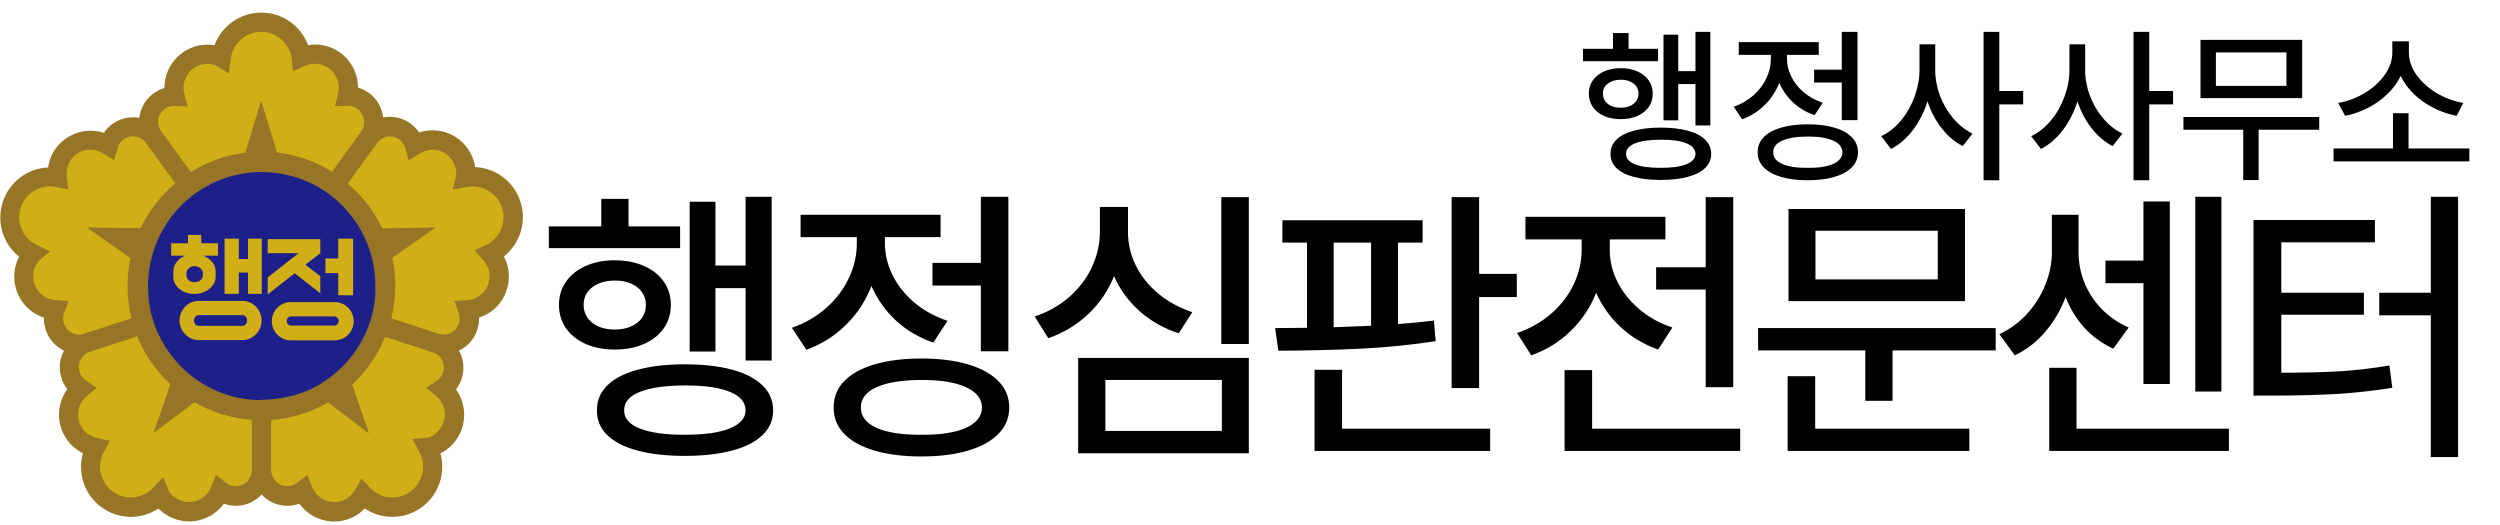 <svg width="200" height="42" viewBox="0 0 200 42" fill="none" xmlns="http://www.w3.org/2000/svg">
<path d="M61.734 28.844H59.648V23.048H57.237V28.125H55.173V16.14H57.237V21.24H59.648V15.746H61.734V28.844ZM43.907 18.11H48.103V15.908H50.282V18.11H54.408V19.849H43.907V18.11ZM44.718 24.393C44.718 23.682 44.908 23.06 45.286 22.527C45.665 21.986 46.19 21.568 46.863 21.275C47.543 20.973 48.312 20.823 49.169 20.823C50.05 20.823 50.831 20.973 51.511 21.275C52.191 21.568 52.72 21.986 53.099 22.527C53.477 23.06 53.667 23.682 53.667 24.393C53.667 25.104 53.477 25.73 53.099 26.27C52.72 26.804 52.191 27.221 51.511 27.522C50.831 27.816 50.05 27.963 49.169 27.963C48.312 27.963 47.543 27.816 46.863 27.522C46.19 27.221 45.665 26.804 45.286 26.27C44.908 25.73 44.718 25.104 44.718 24.393ZM46.689 24.393C46.689 24.779 46.793 25.123 47.002 25.424C47.21 25.718 47.5 25.95 47.871 26.12C48.25 26.282 48.682 26.363 49.169 26.363C49.664 26.363 50.1 26.282 50.479 26.12C50.858 25.95 51.151 25.718 51.36 25.424C51.569 25.123 51.673 24.779 51.673 24.393C51.673 24.006 51.569 23.666 51.36 23.373C51.159 23.079 50.869 22.851 50.491 22.689C50.12 22.527 49.691 22.445 49.204 22.445C48.455 22.445 47.848 22.623 47.384 22.979C46.921 23.326 46.689 23.798 46.689 24.393ZM47.755 32.831C47.748 32.051 48.022 31.386 48.578 30.837C49.135 30.289 49.938 29.872 50.989 29.586C52.048 29.292 53.311 29.145 54.779 29.145C56.248 29.145 57.511 29.288 58.57 29.574C59.628 29.86 60.44 30.281 61.004 30.837C61.568 31.386 61.85 32.051 61.85 32.831C61.85 33.604 61.568 34.261 61.004 34.802C60.44 35.35 59.628 35.764 58.57 36.042C57.511 36.328 56.248 36.471 54.779 36.471C53.311 36.471 52.048 36.328 50.989 36.042C49.938 35.764 49.135 35.35 48.578 34.802C48.022 34.261 47.748 33.604 47.755 32.831ZM49.934 32.831C49.919 33.457 50.336 33.94 51.186 34.28C52.044 34.62 53.242 34.786 54.779 34.779C56.325 34.786 57.519 34.62 58.361 34.28C59.211 33.94 59.64 33.457 59.648 32.831C59.64 32.182 59.223 31.688 58.396 31.348C57.569 31.008 56.391 30.837 54.861 30.837C53.269 30.837 52.048 31.008 51.198 31.348C50.348 31.68 49.927 32.174 49.934 32.831ZM80.669 28.102H78.467V22.84H74.596V21.031H78.467V15.746H80.669V28.102ZM63.352 26.224C64.403 25.853 65.323 25.32 66.111 24.625C66.899 23.921 67.502 23.122 67.919 22.225C68.344 21.321 68.553 20.39 68.545 19.432V18.968H64.048V17.183H75.245V18.968H70.794V19.409C70.786 20.29 70.983 21.143 71.385 21.97C71.787 22.797 72.366 23.535 73.124 24.184C73.881 24.826 74.773 25.32 75.801 25.668L74.665 27.407C73.522 27.012 72.525 26.425 71.675 25.645C70.832 24.856 70.179 23.937 69.716 22.886C69.26 24.061 68.584 25.092 67.687 25.981C66.791 26.869 65.732 27.538 64.511 27.986L63.352 26.224ZM66.691 32.599C66.691 31.78 66.969 31.081 67.525 30.501C68.089 29.914 68.897 29.466 69.948 29.157C71.006 28.84 72.262 28.681 73.715 28.681C75.16 28.681 76.408 28.84 77.459 29.157C78.51 29.466 79.317 29.914 79.881 30.501C80.453 31.081 80.739 31.78 80.739 32.599C80.739 33.418 80.453 34.118 79.881 34.697C79.317 35.285 78.51 35.733 77.459 36.042C76.408 36.359 75.16 36.517 73.715 36.517C72.262 36.517 71.006 36.359 69.948 36.042C68.897 35.733 68.089 35.285 67.525 34.697C66.969 34.118 66.691 33.418 66.691 32.599ZM68.87 32.599C68.862 33.303 69.283 33.847 70.133 34.234C70.991 34.612 72.185 34.794 73.715 34.779C75.229 34.794 76.412 34.612 77.262 34.234C78.119 33.847 78.552 33.303 78.56 32.599C78.552 31.904 78.127 31.363 77.285 30.977C76.45 30.59 75.283 30.397 73.784 30.397C72.223 30.397 71.01 30.586 70.145 30.965C69.287 31.344 68.862 31.888 68.87 32.599ZM99.906 27.522H97.704V15.769H99.906V27.522ZM82.774 25.32C83.833 24.965 84.757 24.443 85.545 23.755C86.333 23.06 86.936 22.264 87.353 21.367C87.77 20.471 87.983 19.54 87.99 18.574V16.557H90.239V18.574C90.239 19.501 90.448 20.39 90.865 21.24C91.282 22.082 91.877 22.828 92.65 23.477C93.43 24.126 94.342 24.625 95.386 24.972L94.296 26.665C93.098 26.27 92.055 25.679 91.166 24.891C90.278 24.103 89.598 23.172 89.126 22.098C88.655 23.257 87.967 24.265 87.063 25.123C86.159 25.981 85.093 26.626 83.864 27.059L82.774 25.32ZM86.252 28.635H99.906V36.262H86.252V28.635ZM97.75 34.477V30.397H88.431V34.477H97.75ZM113.811 19.409H111.84V25.923C112.837 25.853 113.795 25.761 114.715 25.645L114.854 27.291C112.984 27.584 110.994 27.785 108.885 27.893C106.783 27.994 104.577 28.048 102.266 28.056L102.011 26.247C102.521 26.247 103.371 26.24 104.561 26.224V19.409H102.591V17.623H113.811V19.409ZM105.164 29.586H107.366V34.292H119.212V36.077H105.164V29.586ZM106.694 26.178C108.039 26.131 109.035 26.093 109.684 26.062V19.409H106.694V26.178ZM116.129 15.769H118.331V21.912H121.345V23.767H118.331V31.046H116.129V15.769ZM138.658 30.977H136.455V23.164H132.491V21.379H136.455V15.769H138.658V30.977ZM121.364 26.642C122.407 26.286 123.319 25.768 124.099 25.088C124.887 24.401 125.49 23.612 125.907 22.724C126.325 21.835 126.533 20.915 126.533 19.965V19.154H122.036V17.345H133.233V19.154H128.782V19.965C128.774 20.83 128.971 21.677 129.373 22.503C129.783 23.33 130.366 24.068 131.123 24.717C131.881 25.366 132.769 25.861 133.789 26.201L132.654 27.963C131.51 27.561 130.513 26.966 129.663 26.178C128.813 25.39 128.156 24.47 127.692 23.419C127.237 24.578 126.56 25.594 125.664 26.468C124.775 27.341 123.721 27.994 122.5 28.427L121.364 26.642ZM125.166 29.609H127.368V34.292H139.214V36.077H125.166V29.609ZM159.656 28.032H151.403V32.066H149.224V28.032H140.647V26.247H159.656V28.032ZM143.011 30.096H145.214V34.292H157.547V36.077H143.011V30.096ZM143.081 16.719H157.199V24.091H143.081V16.719ZM155.02 22.353V18.458H145.237V22.353H155.02ZM177.711 31.324H175.624V15.746H177.711V31.324ZM159.953 26.734C160.834 26.317 161.591 25.753 162.225 25.042C162.859 24.323 163.338 23.539 163.662 22.689C163.994 21.831 164.157 20.985 164.149 20.15V17.183H166.282V20.15C166.282 20.977 166.432 21.781 166.734 22.561C167.043 23.342 167.499 24.049 168.102 24.683C168.704 25.316 169.435 25.822 170.292 26.201L169.064 27.893C168.16 27.476 167.387 26.916 166.745 26.213C166.104 25.502 165.606 24.686 165.25 23.767C164.856 24.802 164.315 25.726 163.627 26.537C162.94 27.349 162.124 27.978 161.182 28.427L159.953 26.734ZM163.94 29.423H166.12V34.292H178.313V36.077H163.94V29.423ZM168.438 20.846H171.475V16.117H173.584V30.721H171.475V22.654H168.438V20.846ZM196.646 36.563H194.467V25.227H190.34V23.419H194.467V15.746H196.646V36.563ZM180.279 17.6H189.993V19.385H182.505V23.419H189.112V25.181H182.505V29.817C184.367 29.817 185.943 29.779 187.234 29.701C188.532 29.616 189.838 29.462 191.152 29.238L191.384 31.023C189.931 31.255 188.494 31.417 187.072 31.51C185.65 31.595 183.927 31.641 181.902 31.649H180.279V17.6Z" fill="black"/>
<path d="M136.829 10.036H135.637V6.724H134.259V9.625H133.08V2.776H134.259V5.691H135.637V2.551H136.829V10.036ZM126.642 3.902H129.04V2.644H130.285V3.902H132.643V4.896H126.642V3.902ZM127.106 7.492C127.106 7.086 127.214 6.731 127.431 6.426C127.647 6.117 127.947 5.878 128.331 5.71C128.72 5.538 129.159 5.452 129.649 5.452C130.153 5.452 130.599 5.538 130.987 5.71C131.376 5.878 131.678 6.117 131.895 6.426C132.111 6.731 132.219 7.086 132.219 7.492C132.219 7.898 132.111 8.256 131.895 8.565C131.678 8.87 131.376 9.108 130.987 9.281C130.599 9.448 130.153 9.532 129.649 9.532C129.159 9.532 128.72 9.448 128.331 9.281C127.947 9.108 127.647 8.87 127.431 8.565C127.214 8.256 127.106 7.898 127.106 7.492ZM128.232 7.492C128.232 7.713 128.292 7.91 128.411 8.082C128.53 8.25 128.696 8.382 128.908 8.479C129.124 8.572 129.371 8.618 129.649 8.618C129.932 8.618 130.182 8.572 130.398 8.479C130.614 8.382 130.782 8.25 130.901 8.082C131.021 7.91 131.08 7.713 131.08 7.492C131.08 7.271 131.021 7.077 130.901 6.909C130.787 6.742 130.621 6.611 130.405 6.519C130.193 6.426 129.948 6.379 129.669 6.379C129.241 6.379 128.894 6.481 128.629 6.684C128.365 6.883 128.232 7.152 128.232 7.492ZM128.841 12.314C128.837 11.868 128.994 11.488 129.312 11.175C129.63 10.861 130.089 10.623 130.689 10.46C131.294 10.292 132.016 10.208 132.855 10.208C133.694 10.208 134.416 10.29 135.021 10.453C135.626 10.616 136.09 10.857 136.412 11.175C136.734 11.488 136.896 11.868 136.896 12.314C136.896 12.756 136.734 13.131 136.412 13.44C136.09 13.754 135.626 13.99 135.021 14.149C134.416 14.312 133.694 14.394 132.855 14.394C132.016 14.394 131.294 14.312 130.689 14.149C130.089 13.99 129.63 13.754 129.312 13.44C128.994 13.131 128.837 12.756 128.841 12.314ZM130.087 12.314C130.078 12.672 130.316 12.948 130.802 13.142C131.292 13.336 131.977 13.431 132.855 13.427C133.738 13.431 134.421 13.336 134.902 13.142C135.388 12.948 135.633 12.672 135.637 12.314C135.633 11.943 135.394 11.661 134.922 11.466C134.449 11.272 133.776 11.175 132.902 11.175C131.992 11.175 131.294 11.272 130.809 11.466C130.323 11.656 130.082 11.939 130.087 12.314ZM148.599 9.612H147.341V6.605H145.128V5.571H147.341V2.551H148.599V9.612ZM138.704 8.539C139.304 8.327 139.83 8.022 140.28 7.625C140.73 7.223 141.075 6.766 141.313 6.254C141.556 5.737 141.675 5.205 141.671 4.657V4.392H139.101V3.372H145.499V4.392H142.956V4.644C142.951 5.147 143.064 5.635 143.294 6.108C143.523 6.58 143.854 7.002 144.287 7.373C144.72 7.74 145.23 8.022 145.817 8.221L145.168 9.214C144.515 8.989 143.945 8.654 143.459 8.208C142.978 7.757 142.605 7.232 142.34 6.631C142.079 7.302 141.693 7.892 141.181 8.4C140.669 8.907 140.064 9.289 139.366 9.546L138.704 8.539ZM140.611 12.182C140.611 11.714 140.77 11.314 141.088 10.983C141.41 10.647 141.872 10.391 142.472 10.214C143.077 10.034 143.795 9.943 144.625 9.943C145.451 9.943 146.164 10.034 146.764 10.214C147.365 10.391 147.826 10.647 148.149 10.983C148.475 11.314 148.639 11.714 148.639 12.182C148.639 12.65 148.475 13.049 148.149 13.38C147.826 13.716 147.365 13.972 146.764 14.149C146.164 14.33 145.451 14.42 144.625 14.42C143.795 14.42 143.077 14.33 142.472 14.149C141.872 13.972 141.41 13.716 141.088 13.38C140.77 13.049 140.611 12.65 140.611 12.182ZM141.856 12.182C141.852 12.584 142.093 12.895 142.578 13.116C143.068 13.332 143.751 13.436 144.625 13.427C145.49 13.436 146.166 13.332 146.652 13.116C147.142 12.895 147.389 12.584 147.394 12.182C147.389 11.784 147.146 11.475 146.665 11.254C146.188 11.034 145.521 10.923 144.665 10.923C143.773 10.923 143.08 11.031 142.585 11.248C142.095 11.464 141.852 11.775 141.856 12.182ZM154.818 5.571C154.814 6.265 154.938 6.951 155.189 7.631C155.441 8.311 155.794 8.921 156.249 9.459C156.704 9.994 157.22 10.402 157.799 10.685L157.017 11.691C156.381 11.356 155.818 10.877 155.328 10.254C154.843 9.627 154.467 8.912 154.202 8.108C153.933 8.965 153.544 9.729 153.037 10.4C152.533 11.067 151.948 11.572 151.281 11.917L150.5 10.897C151.096 10.61 151.626 10.186 152.089 9.625C152.553 9.064 152.913 8.428 153.169 7.717C153.43 7.006 153.56 6.291 153.56 5.571V3.545H154.818V5.571ZM158.686 2.551H159.945V7.28H161.853V8.353H159.945V14.42H158.686V2.551ZM166.813 5.571C166.809 6.265 166.932 6.951 167.184 7.631C167.436 8.311 167.789 8.921 168.244 9.459C168.699 9.994 169.215 10.402 169.794 10.685L169.012 11.691C168.376 11.356 167.813 10.877 167.323 10.254C166.838 9.627 166.462 8.912 166.197 8.108C165.928 8.965 165.539 9.729 165.032 10.4C164.528 11.067 163.943 11.572 163.276 11.917L162.495 10.897C163.091 10.61 163.621 10.186 164.084 9.625C164.548 9.064 164.908 8.428 165.164 7.717C165.425 7.006 165.555 6.291 165.555 5.571V3.545H166.813V5.571ZM170.681 2.551H171.94V7.28H173.847V8.353H171.94V14.42H170.681V2.551ZM185.538 10.38H180.689V14.407H179.457V10.38H174.675V9.36H185.538V10.38ZM176.04 3.187H184.173V7.85H176.04V3.187ZM182.915 6.87V4.194H177.272V6.87H182.915ZM197.546 12.91H186.683V11.877H191.439V9.055H192.684V11.877H197.546V12.91ZM187.054 8.234C187.809 8.106 188.518 7.841 189.18 7.439C189.847 7.037 190.381 6.552 190.783 5.982C191.185 5.408 191.386 4.816 191.386 4.207V3.306H192.711V4.207C192.711 4.816 192.912 5.408 193.313 5.982C193.72 6.552 194.256 7.037 194.923 7.439C195.594 7.841 196.309 8.106 197.069 8.234L196.526 9.267C195.881 9.139 195.265 8.927 194.678 8.631C194.095 8.336 193.576 7.969 193.121 7.532C192.667 7.09 192.311 6.605 192.055 6.075C191.799 6.605 191.443 7.088 190.989 7.525C190.538 7.963 190.022 8.331 189.439 8.631C188.86 8.927 188.251 9.139 187.611 9.267L187.054 8.234Z" fill="black"/>
<g clip-path="url(#clip0_691_50)">
<path d="M20.914 13.748C19.114 13.748 17.354 14.283 15.857 15.286C14.36 16.289 13.193 17.715 12.504 19.384C11.815 21.053 11.634 22.889 11.985 24.661C12.336 26.433 13.202 28.061 14.475 29.338C15.747 30.616 17.369 31.486 19.134 31.838C20.899 32.191 22.729 32.01 24.392 31.319C26.055 30.628 27.477 29.457 28.477 27.956C29.477 26.453 30.011 24.688 30.011 22.881C30.008 20.46 29.048 18.14 27.343 16.428C25.638 14.716 23.326 13.752 20.914 13.748Z" fill="#967526"/>
<path d="M40.314 20.51C40.953 20.003 41.422 19.312 41.659 18.53C41.895 17.748 41.888 16.912 41.637 16.134C41.386 15.357 40.904 14.675 40.256 14.18C39.608 13.685 38.824 13.401 38.011 13.366C37.982 13.178 37.938 12.992 37.88 12.811C37.597 11.939 36.981 11.216 36.168 10.8C35.354 10.384 34.41 10.309 33.541 10.592H33.526C33.217 10.131 32.779 9.772 32.268 9.56C31.757 9.347 31.195 9.291 30.651 9.397C30.589 8.844 30.365 8.323 30.007 7.897C29.65 7.472 29.175 7.163 28.643 7.008V6.99C28.637 6.079 28.272 5.207 27.628 4.565C26.984 3.923 26.113 3.562 25.206 3.561C25.018 3.562 24.831 3.58 24.646 3.615C24.362 2.849 23.851 2.189 23.182 1.723C22.513 1.257 21.718 1.007 20.904 1.007C20.09 1.007 19.295 1.257 18.626 1.723C17.957 2.189 17.446 2.849 17.162 3.615C16.975 3.585 16.786 3.57 16.597 3.57C15.684 3.571 14.809 3.935 14.164 4.582C13.518 5.229 13.155 6.107 13.154 7.023V7.041C12.622 7.197 12.148 7.506 11.79 7.931C11.433 8.356 11.209 8.878 11.145 9.43C10.608 9.33 10.053 9.39 9.549 9.603C9.046 9.815 8.614 10.17 8.309 10.624C7.878 10.484 7.423 10.43 6.971 10.466C6.519 10.503 6.079 10.629 5.675 10.837C5.272 11.041 4.914 11.324 4.621 11.669C4.328 12.014 4.107 12.415 3.97 12.847C3.913 13.027 3.872 13.211 3.848 13.399C3.035 13.434 2.252 13.716 1.604 14.21C0.956 14.703 0.473 15.384 0.221 16.16C-0.032 16.936 -0.042 17.771 0.191 18.554C0.425 19.336 0.891 20.028 1.527 20.537C1.441 20.706 1.368 20.882 1.31 21.063C1.17 21.494 1.115 21.949 1.151 22.401C1.186 22.854 1.309 23.295 1.514 23.699C1.719 24.104 2.002 24.463 2.346 24.758C2.689 25.053 3.088 25.277 3.518 25.417C3.501 25.965 3.644 26.505 3.928 26.973C4.213 27.441 4.626 27.815 5.119 28.051C4.823 28.598 4.718 29.229 4.821 29.843C4.894 30.314 5.086 30.759 5.378 31.136C5.111 31.503 4.92 31.919 4.814 32.36C4.708 32.802 4.69 33.26 4.76 33.708C4.831 34.157 4.989 34.586 5.226 34.973C5.463 35.36 5.773 35.696 6.14 35.962C6.293 36.076 6.457 36.176 6.628 36.261C6.408 37.048 6.433 37.883 6.7 38.656C6.966 39.428 7.462 40.099 8.12 40.58C8.779 41.061 9.568 41.329 10.382 41.347C11.196 41.365 11.996 41.133 12.675 40.681C13.323 41.337 14.203 41.707 15.124 41.712C15.667 41.714 16.203 41.586 16.689 41.34C17.174 41.094 17.594 40.736 17.915 40.296C18.361 40.458 18.842 40.503 19.311 40.428C19.933 40.331 20.504 40.024 20.929 39.558C21.304 39.966 21.79 40.253 22.326 40.383C22.862 40.514 23.425 40.483 23.944 40.293C24.209 40.662 24.545 40.974 24.932 41.212C25.319 41.449 25.748 41.607 26.197 41.676C26.376 41.706 26.557 41.721 26.738 41.721C27.463 41.72 28.168 41.487 28.753 41.058C28.904 40.944 29.045 40.818 29.175 40.681C29.854 41.133 30.653 41.367 31.467 41.35C32.281 41.334 33.071 41.068 33.73 40.588C34.389 40.108 34.886 39.438 35.155 38.667C35.424 37.896 35.452 37.061 35.234 36.273C35.681 36.048 36.074 35.729 36.386 35.337C36.697 34.944 36.92 34.489 37.039 34.002C37.157 33.514 37.169 33.007 37.072 32.515C36.976 32.023 36.775 31.557 36.481 31.151C36.819 30.714 37.022 30.187 37.064 29.635C37.106 29.083 36.985 28.531 36.716 28.048C37.211 27.813 37.626 27.439 37.911 26.97C38.196 26.502 38.338 25.96 38.32 25.411C38.754 25.272 39.156 25.047 39.503 24.751C39.85 24.454 40.134 24.091 40.34 23.683C40.546 23.275 40.668 22.83 40.701 22.374C40.734 21.918 40.676 21.46 40.531 21.027C40.472 20.848 40.396 20.675 40.305 20.51" fill="#967526"/>
<path d="M13.924 8.474L15.004 8.51L14.745 7.506C14.704 7.348 14.682 7.186 14.683 7.022C14.684 6.516 14.885 6.03 15.242 5.672C15.599 5.313 16.083 5.112 16.588 5.111C16.838 5.11 17.086 5.159 17.317 5.257L18.305 5.87L18.462 4.675C18.542 4.086 18.831 3.546 19.276 3.154C19.721 2.762 20.293 2.545 20.884 2.543C21.477 2.54 22.05 2.752 22.498 3.14C22.947 3.528 23.24 4.066 23.325 4.654L23.441 5.705L24.414 5.269C24.666 5.171 24.932 5.113 25.203 5.099C25.451 5.098 25.698 5.147 25.927 5.243C26.157 5.338 26.366 5.478 26.542 5.655C26.719 5.833 26.86 6.044 26.956 6.277C27.052 6.509 27.101 6.759 27.101 7.01C27.102 7.174 27.081 7.336 27.039 7.494L26.795 8.495L27.824 8.462H27.86C28.091 8.467 28.317 8.534 28.514 8.656C28.711 8.778 28.872 8.95 28.981 9.155C29.09 9.36 29.142 9.59 29.133 9.822C29.124 10.054 29.053 10.279 28.928 10.475L26.566 13.739C25.229 12.905 23.725 12.377 22.161 12.192L20.891 8.041L19.62 12.222C18.072 12.408 16.585 12.934 15.263 13.763L12.883 10.478L12.826 10.406C12.706 10.209 12.642 9.983 12.642 9.752C12.642 9.414 12.775 9.09 13.014 8.85C13.252 8.611 13.575 8.477 13.912 8.477" fill="#D1AE15"/>
<path d="M5.929 26.704C5.609 26.599 5.343 26.37 5.191 26.069C5.038 25.768 5.01 25.419 5.113 25.097L5.479 24.076L4.453 24.013C4.29 24.004 4.129 23.974 3.974 23.923C3.736 23.846 3.515 23.722 3.325 23.559C3.134 23.396 2.978 23.197 2.864 22.973C2.751 22.749 2.682 22.505 2.663 22.254C2.643 22.004 2.673 21.752 2.751 21.513C2.827 21.274 2.95 21.052 3.114 20.862L4.006 20.11L2.935 19.596C2.398 19.339 1.972 18.896 1.737 18.349C1.501 17.801 1.471 17.186 1.653 16.618C1.835 16.05 2.215 15.567 2.725 15.26C3.234 14.952 3.838 14.841 4.423 14.946L5.453 15.155L5.337 14.095C5.321 13.824 5.348 13.553 5.417 13.291C5.574 12.81 5.915 12.41 6.365 12.181C6.816 11.951 7.338 11.91 7.818 12.067C7.973 12.117 8.121 12.186 8.259 12.273L9.125 12.813L9.422 11.825V11.789C9.474 11.63 9.556 11.482 9.664 11.354C9.772 11.227 9.905 11.122 10.053 11.046C10.202 10.97 10.364 10.924 10.531 10.911C10.697 10.898 10.865 10.918 11.023 10.971C11.243 11.038 11.442 11.16 11.601 11.326C11.616 11.344 11.624 11.365 11.639 11.383L14.02 14.668C12.855 15.653 11.911 16.875 11.25 18.252L6.947 18.195L10.437 20.647C10.281 21.385 10.203 22.136 10.202 22.89C10.202 23.757 10.307 24.62 10.514 25.462L6.676 26.713L6.619 26.734C6.392 26.791 6.153 26.784 5.929 26.713" fill="#D1AE15"/>
<path d="M20.14 37.638C20.134 37.938 20.024 38.228 19.827 38.455C19.631 38.682 19.361 38.832 19.065 38.88C18.9 38.907 18.732 38.9 18.569 38.861C18.407 38.821 18.253 38.75 18.119 38.65L17.271 37.978L16.893 38.949C16.832 39.1 16.753 39.244 16.658 39.376C16.474 39.63 16.23 39.836 15.948 39.973C15.666 40.11 15.354 40.176 15.041 40.163C14.728 40.151 14.423 40.061 14.152 39.902C13.882 39.742 13.655 39.519 13.492 39.25L13.051 38.175L12.233 39.035C11.823 39.464 11.273 39.729 10.683 39.783C10.094 39.837 9.505 39.675 9.025 39.327C8.545 38.98 8.207 38.47 8.071 37.892C7.936 37.313 8.014 36.706 8.29 36.18L8.802 35.266L7.763 35.045C7.502 34.975 7.254 34.864 7.028 34.717C6.825 34.571 6.653 34.386 6.523 34.173C6.392 33.959 6.305 33.722 6.266 33.474C6.226 33.225 6.236 32.971 6.295 32.726C6.354 32.481 6.46 32.25 6.608 32.047C6.705 31.915 6.817 31.796 6.942 31.691L7.721 31.031L6.873 30.44L6.844 30.416C6.706 30.319 6.589 30.195 6.5 30.052C6.41 29.909 6.35 29.749 6.322 29.582C6.295 29.416 6.3 29.245 6.339 29.081C6.377 28.916 6.447 28.761 6.546 28.624C6.683 28.429 6.869 28.273 7.085 28.173L7.147 28.155L10.977 26.91C11.572 28.364 12.476 29.671 13.626 30.739L12.283 34.645L15.557 32.172C16.958 32.988 18.527 33.472 20.143 33.588V37.638H20.14Z" fill="#D1AE15"/>
<path d="M20.914 32.011C20.38 32.011 19.848 31.963 19.322 31.868H19.295C19.033 31.82 18.774 31.76 18.519 31.692L18.471 31.677C18.221 31.608 17.977 31.527 17.736 31.438L17.685 31.417C17.444 31.327 17.206 31.226 16.974 31.118C15.712 30.501 14.608 29.601 13.748 28.487L13.704 28.427C13.561 28.242 13.427 28.051 13.299 27.854L13.245 27.77C13.12 27.573 13.001 27.373 12.891 27.173C12.891 27.146 12.864 27.119 12.853 27.095C12.5 26.419 12.235 25.7 12.064 24.957C12.025 24.796 11.993 24.631 11.963 24.467C11.963 24.467 11.963 24.449 11.963 24.44C11.936 24.291 11.915 24.142 11.897 23.986C11.895 23.962 11.895 23.938 11.897 23.915C11.88 23.777 11.868 23.637 11.859 23.493C11.859 23.461 11.859 23.428 11.859 23.398C11.847 23.227 11.841 23.056 11.841 22.887C11.841 22.687 11.841 22.49 11.865 22.29C11.863 22.261 11.863 22.232 11.865 22.203C11.984 20.622 12.511 19.1 13.394 17.785C14.276 16.47 15.485 15.409 16.9 14.704C16.913 14.695 16.927 14.688 16.941 14.683C17.162 14.572 17.388 14.474 17.617 14.384L17.679 14.357C17.912 14.268 18.147 14.19 18.388 14.119H18.435C18.682 14.047 18.935 13.984 19.191 13.933C19.766 13.821 20.35 13.764 20.935 13.763C21.507 13.763 22.078 13.818 22.64 13.927C22.902 13.978 23.164 14.041 23.417 14.113H23.45C23.7 14.184 23.944 14.268 24.182 14.357L24.232 14.378C24.467 14.471 24.699 14.572 24.926 14.677L24.961 14.695C25.656 15.042 26.304 15.475 26.89 15.985C28.704 17.561 29.824 19.793 30.005 22.194C30.005 22.224 30.005 22.254 30.005 22.284C30.005 22.481 30.026 22.681 30.026 22.881C30.026 23.081 30.026 23.222 30.026 23.392C30.026 23.428 30.026 23.461 30.026 23.493C30.026 23.637 30.002 23.777 29.987 23.915V23.992C29.97 24.142 29.946 24.291 29.922 24.443C29.921 24.454 29.921 24.465 29.922 24.476C29.892 24.64 29.86 24.805 29.821 24.966C29.703 25.471 29.543 25.966 29.342 26.444C29.244 26.674 29.136 26.895 29.02 27.113L28.994 27.173C28.88 27.382 28.758 27.588 28.631 27.788L28.586 27.86C28.455 28.057 28.318 28.251 28.175 28.439L28.134 28.493C27.267 29.606 26.157 30.504 24.89 31.118C24.652 31.232 24.411 31.333 24.164 31.417H24.137C23.893 31.506 23.646 31.587 23.393 31.659H23.354C23.101 31.73 22.84 31.787 22.578 31.835H22.554C22.286 31.883 22.012 31.919 21.735 31.942C21.459 31.966 21.224 31.978 20.965 31.978" fill="#1D2088"/>
<path d="M34.82 34.717C34.618 34.866 34.388 34.972 34.144 35.03L32.987 35.117L33.552 36.165C33.833 36.689 33.916 37.298 33.785 37.878C33.653 38.459 33.317 38.972 32.838 39.323C32.359 39.674 31.77 39.839 31.179 39.788C30.588 39.737 30.036 39.473 29.624 39.044L28.925 38.28L28.401 39.2C28.255 39.426 28.074 39.627 27.865 39.797C27.63 39.969 27.358 40.084 27.071 40.133C26.784 40.183 26.489 40.166 26.209 40.084C25.93 40.002 25.673 39.857 25.458 39.659C25.243 39.462 25.076 39.218 24.97 38.946L24.586 38.005L23.741 38.65C23.605 38.749 23.451 38.821 23.288 38.861C23.125 38.901 22.956 38.907 22.79 38.881C22.624 38.855 22.465 38.797 22.322 38.709C22.179 38.621 22.054 38.506 21.955 38.369C21.797 38.162 21.703 37.911 21.688 37.65V33.6C23.294 33.483 24.852 33.002 26.247 32.193L29.52 34.675L28.175 30.76C29.319 29.695 30.218 28.394 30.811 26.946L34.653 28.2L34.734 28.221C34.996 28.331 35.214 28.526 35.352 28.776C35.491 29.024 35.542 29.313 35.498 29.595C35.444 29.929 35.262 30.228 34.989 30.428L34.097 31.025L34.891 31.68C35.017 31.783 35.129 31.902 35.225 32.035C35.521 32.446 35.642 32.957 35.563 33.458C35.484 33.958 35.21 34.407 34.802 34.705" fill="#D1AE15"/>
<path d="M38.915 19.581L37.96 20.023L38.674 20.809C38.845 21.019 38.981 21.255 39.079 21.508C39.234 21.99 39.193 22.514 38.964 22.965C38.734 23.417 38.336 23.758 37.856 23.915C37.701 23.966 37.54 23.997 37.377 24.007L36.362 24.082L36.704 25.05V25.088C36.808 25.41 36.781 25.76 36.63 26.062C36.554 26.212 36.45 26.344 36.322 26.453C36.195 26.562 36.048 26.644 35.889 26.695C35.669 26.773 35.433 26.79 35.204 26.746L35.142 26.722L31.306 25.468C31.516 24.622 31.622 23.753 31.621 22.881C31.621 22.122 31.541 21.366 31.383 20.624L34.859 18.195L30.586 18.27C29.928 16.892 28.985 15.671 27.821 14.686L29.878 11.849L30.175 11.425C30.334 11.216 30.551 11.059 30.8 10.977C31.121 10.874 31.469 10.902 31.77 11.055C32.07 11.209 32.298 11.475 32.404 11.795L32.702 12.838L33.565 12.282C33.81 12.124 34.088 12.025 34.378 11.992C34.667 11.959 34.96 11.993 35.235 12.091C35.509 12.19 35.757 12.35 35.96 12.559C36.164 12.769 36.316 13.023 36.407 13.3C36.484 13.539 36.513 13.791 36.493 14.041L36.219 15.173L37.386 14.958C37.969 14.851 38.572 14.96 39.081 15.264C39.591 15.568 39.974 16.048 40.159 16.613C40.344 17.179 40.319 17.793 40.088 18.341C39.857 18.889 39.436 19.335 38.903 19.596" fill="#D1AE15"/>
<path d="M16.106 19.459H17.442V20.453H16.252C16.528 20.554 16.775 20.723 16.969 20.946C17.152 21.15 17.253 21.415 17.251 21.689V22.143C17.253 22.329 17.206 22.511 17.114 22.672C17.021 22.838 16.897 22.986 16.748 23.105C16.587 23.235 16.405 23.336 16.21 23.404C16 23.476 15.78 23.512 15.558 23.511H15.466C15.253 23.507 15.041 23.468 14.841 23.395C14.654 23.328 14.482 23.227 14.332 23.096C14.191 22.976 14.074 22.829 13.99 22.663C13.907 22.503 13.864 22.324 13.865 22.143V21.716C13.864 21.443 13.956 21.177 14.127 20.964C14.305 20.733 14.542 20.556 14.814 20.453H13.695V19.459H15.037V18.793H16.097L16.106 19.459ZM19.403 24.076C19.608 24.074 19.811 24.117 19.998 24.201C20.181 24.28 20.346 24.395 20.483 24.539C20.621 24.684 20.731 24.855 20.808 25.04C20.886 25.23 20.927 25.433 20.927 25.638C20.928 25.843 20.888 26.046 20.808 26.235C20.655 26.609 20.365 26.91 19.998 27.077C19.811 27.162 19.608 27.206 19.403 27.206H15.886C15.68 27.206 15.477 27.162 15.29 27.077C15.11 26.994 14.947 26.877 14.808 26.734C14.67 26.589 14.559 26.42 14.481 26.235C14.402 26.046 14.362 25.843 14.362 25.638C14.363 25.433 14.403 25.23 14.481 25.04C14.558 24.854 14.669 24.684 14.808 24.539C14.944 24.394 15.108 24.279 15.29 24.201C15.477 24.117 15.681 24.074 15.886 24.076H19.403ZM16.231 21.887C16.232 21.805 16.215 21.725 16.181 21.652C16.147 21.578 16.097 21.514 16.034 21.462C15.904 21.35 15.736 21.29 15.564 21.295C15.395 21.29 15.229 21.349 15.103 21.462C15.042 21.515 14.994 21.58 14.962 21.653C14.929 21.727 14.914 21.806 14.915 21.887V22.006C14.912 22.085 14.928 22.163 14.96 22.235C14.993 22.306 15.042 22.369 15.103 22.418C15.233 22.524 15.397 22.579 15.564 22.573C15.734 22.579 15.9 22.524 16.034 22.418C16.098 22.37 16.149 22.308 16.183 22.236C16.217 22.165 16.234 22.085 16.231 22.006V21.887ZM15.883 25.208C15.832 25.209 15.782 25.221 15.738 25.245C15.693 25.268 15.654 25.301 15.624 25.342C15.552 25.425 15.513 25.531 15.514 25.641C15.514 25.75 15.553 25.856 15.624 25.939C15.654 25.979 15.694 26.012 15.738 26.035C15.783 26.057 15.832 26.07 15.883 26.071H19.403C19.454 26.071 19.504 26.059 19.549 26.036C19.595 26.013 19.634 25.98 19.665 25.939C19.734 25.855 19.771 25.75 19.772 25.641C19.772 25.532 19.734 25.426 19.665 25.342C19.635 25.3 19.596 25.267 19.55 25.243C19.504 25.22 19.454 25.208 19.403 25.208H15.883ZM17.966 23.508V19.091H19.105V20.722H19.84V19.091H20.944V23.511H19.84V21.803H19.105V23.511L17.966 23.508Z" fill="#D1AE15"/>
<path d="M25.625 19.133V20.256L24.434 21.176L25.625 22.102V23.466L23.572 21.86L21.417 23.553V22.188L23.887 20.256H21.417V19.133H25.625ZM26.77 24.168C26.975 24.167 27.178 24.207 27.366 24.288C27.547 24.363 27.712 24.473 27.851 24.613C27.99 24.752 28.1 24.918 28.175 25.1C28.254 25.289 28.295 25.492 28.295 25.697C28.295 25.902 28.254 26.105 28.175 26.295C28.021 26.661 27.73 26.952 27.366 27.107C27.177 27.186 26.975 27.227 26.77 27.227H23.271C23.067 27.227 22.864 27.187 22.676 27.107C22.311 26.952 22.021 26.661 21.866 26.295C21.787 26.105 21.747 25.902 21.747 25.697C21.747 25.492 21.787 25.289 21.866 25.1C21.941 24.918 22.051 24.752 22.19 24.613C22.329 24.473 22.494 24.363 22.676 24.288C22.864 24.206 23.066 24.166 23.271 24.168H26.77ZM23.271 25.312C23.179 25.32 23.094 25.363 23.032 25.431C22.97 25.499 22.935 25.588 22.935 25.681C22.935 25.773 22.97 25.863 23.032 25.931C23.094 25.999 23.179 26.041 23.271 26.05H26.762C26.853 26.041 26.939 25.999 27.001 25.931C27.063 25.863 27.098 25.773 27.098 25.681C27.098 25.588 27.063 25.499 27.001 25.431C26.939 25.363 26.853 25.32 26.762 25.312H23.271ZM27.059 20.677V19.091H28.25V23.622H27.059V21.848H26.035V20.68L27.059 20.677Z" fill="#D1AE15"/>
</g>
<defs>
<clipPath id="clip0_691_50">
<rect width="41.825" height="40.695" fill="white" transform="translate(0 1.01)"/>
</clipPath>
</defs>
</svg>
